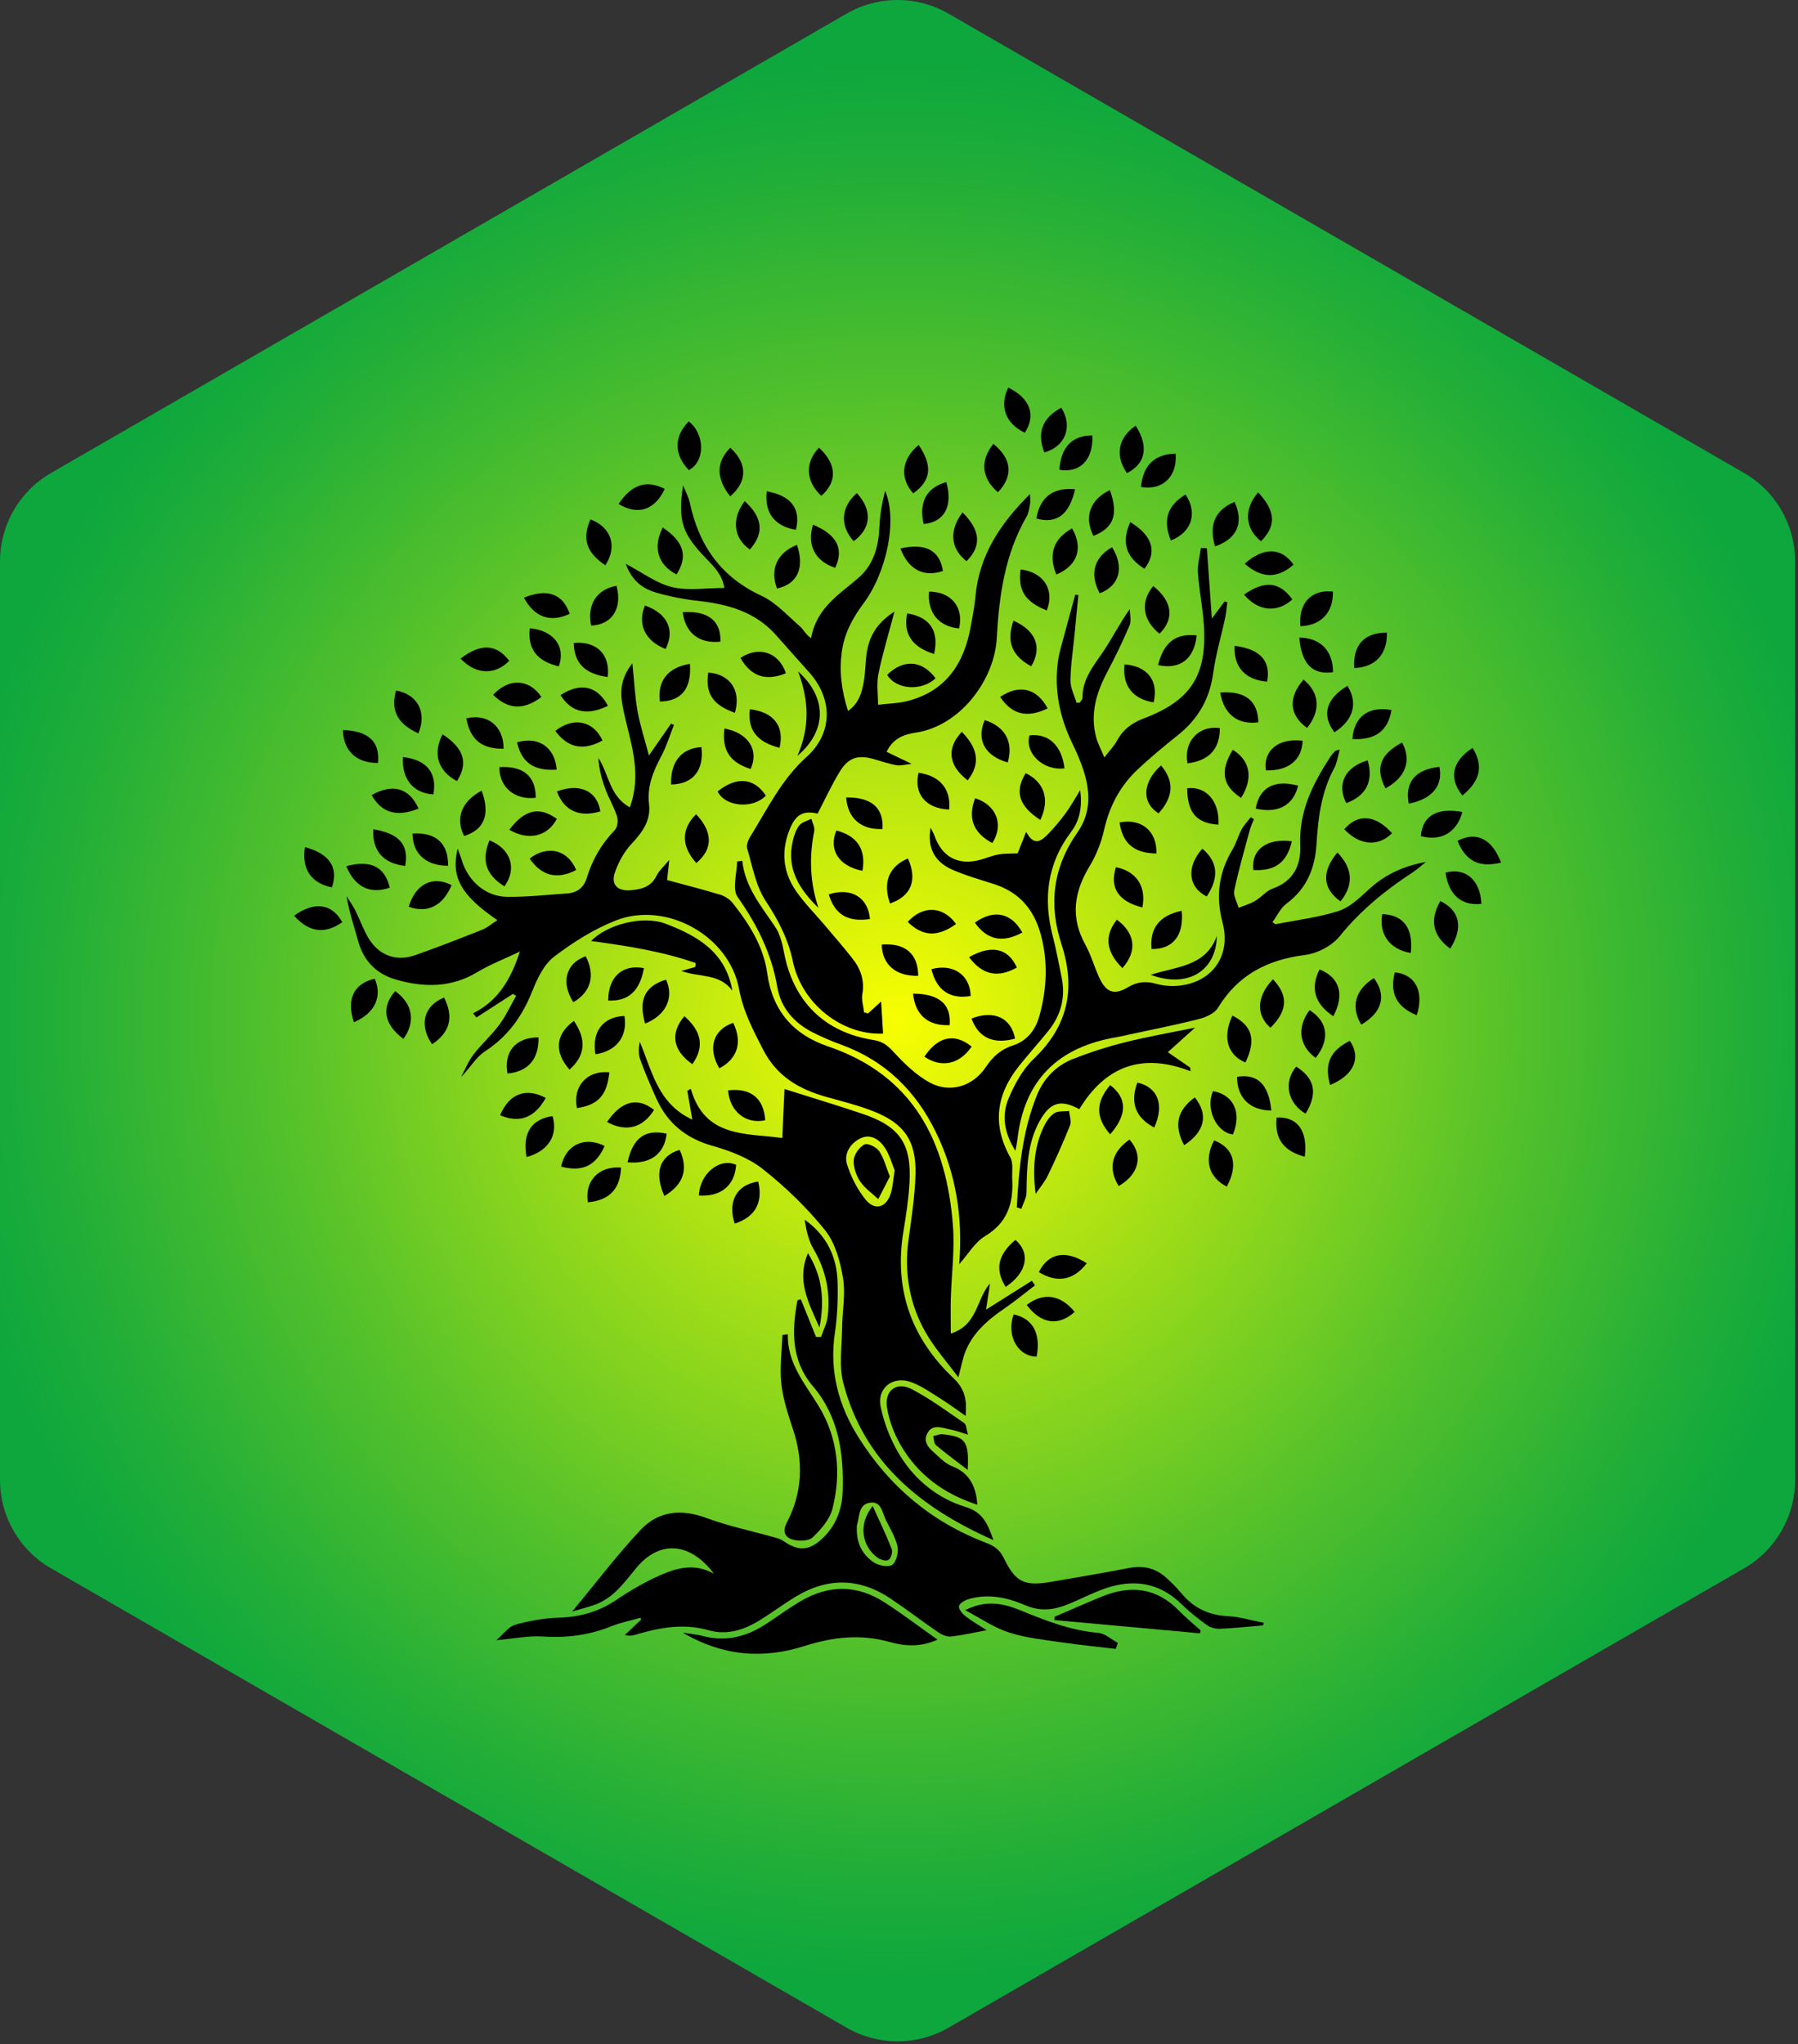 <?xml version="1.0" encoding="UTF-8"?> <svg xmlns="http://www.w3.org/2000/svg" width="409" height="465" viewBox="0 0 409 465" fill="none"><rect x="0" y="0" width="409" height="465" fill="#333333" stroke="none"/><path d="M192.57 3.112L11.61 107.592C4.43 111.743 0 119.403 0 127.693V336.652C0 344.943 4.42 352.612 11.61 356.753L192.57 461.233C199.75 465.383 208.6 465.383 215.78 461.233L396.74 356.753C403.92 352.603 408.35 344.943 408.35 336.652V127.693C408.35 119.403 403.93 111.732 396.74 107.592L215.78 3.112C208.6 -1.038 199.75 -1.038 192.57 3.112Z" fill="url(#paint0_radial_1011_231)"></path><path d="M268.488 362.175C267.528 360.975 266.398 359.895 265.248 358.855C262.858 356.695 260.068 356.055 256.888 356.665C250.918 357.795 244.928 358.845 238.938 359.855C232.988 360.865 230.988 359.875 228.328 354.405C227.458 352.615 226.258 351.685 224.398 350.975C212.018 346.305 202.378 338.205 195.348 327.055C190.768 319.795 188.628 311.945 189.908 303.245C190.468 299.435 190.638 295.525 190.528 291.665C190.368 285.845 188.008 280.955 183.038 277.445C183.398 279.815 183.908 282.175 185.068 284.145C187.888 288.945 188.928 294.045 188.278 299.475C188.088 301.055 187.288 302.565 186.768 304.115C186.388 304.115 186.008 304.115 185.628 304.105C184.478 301.255 183.318 298.405 182.168 295.555C181.908 295.625 181.658 295.695 181.398 295.775C180.118 302.655 179.928 309.455 184.878 315.275C190.828 322.275 191.948 330.575 191.688 339.245C191.568 343.415 190.078 347.215 186.898 350.125C183.998 352.775 181.528 352.845 178.328 350.605C177.728 350.185 176.988 349.935 176.268 349.735C171.078 348.265 165.748 347.175 160.708 345.305C154.978 343.165 149.778 343.685 145.718 348.015C140.378 353.705 135.648 359.965 130.158 366.575C132.338 365.925 133.828 365.565 135.268 365.045C139.508 363.535 141.968 360.035 144.688 356.725C149.948 350.315 156.908 350.695 162.418 357.985C157.978 355.515 154.008 356.655 150.308 358.265C146.788 359.795 143.408 361.775 140.218 363.925C136.208 366.625 131.948 367.835 127.138 367.975C123.798 368.075 120.408 368.675 117.198 369.585C115.688 370.015 114.548 371.695 112.898 373.095C116.958 372.735 120.218 372.045 123.408 372.255C128.848 372.625 133.988 371.965 139.038 369.935C141.178 369.075 143.478 368.635 145.708 367.995C145.748 368.145 145.788 368.295 145.818 368.445C144.598 369.595 143.378 370.745 142.158 371.895C143.188 372.195 143.908 372.045 144.608 371.835C150.048 370.225 155.488 369.205 161.148 370.825C165.468 372.055 169.378 370.715 173.028 368.435C175.738 366.745 178.298 364.825 181.028 363.175C188.288 358.795 195.538 358.905 202.588 363.635C206.278 366.115 209.818 368.835 213.488 371.345C214.288 371.885 215.408 372.355 216.318 372.255C218.948 371.965 221.548 371.365 224.448 370.825C222.678 369.675 221.018 368.735 219.538 367.575C218.858 367.045 218.008 365.965 218.158 365.335C218.308 364.675 219.468 364.015 220.308 363.765C224.818 362.405 229.208 363.415 233.318 365.175C236.658 366.605 239.708 366.225 242.828 364.975C245.698 363.825 248.448 362.345 251.368 361.335C257.818 359.115 263.718 359.935 268.788 364.915C270.568 366.665 272.558 368.235 274.588 369.695C275.368 370.255 276.548 370.535 277.518 370.495C280.778 370.355 284.028 370.005 287.278 369.735C287.358 369.535 287.428 369.345 287.508 369.145C284.748 368.615 281.998 367.765 279.208 367.625C274.708 367.395 271.248 365.595 268.488 362.125V362.175ZM202.928 355.965C202.028 356.575 199.778 356.115 198.668 355.335C196.228 353.635 194.768 351.115 194.908 347.425C194.898 347.575 194.868 347.175 194.978 346.805C195.528 344.845 195.308 342.135 197.998 341.805C200.518 341.505 200.698 344.095 201.498 345.735C202.468 347.715 203.698 349.665 204.148 351.765C204.428 353.095 203.898 355.305 202.938 355.965H202.928Z" fill="black"></path><path d="M121.19 225.205C122.28 222.395 123.84 219.275 126.13 217.545C130.4 214.305 135.11 211.345 140.07 209.385C151.54 204.875 165.87 212.845 168.11 224.945C169.05 230.065 171.31 234.315 173.6 238.785C176.72 244.855 181.78 247.785 187.97 249.515C191.51 250.505 195.09 251.405 198.51 252.725C205.65 255.485 208.46 259.475 208.25 267.135C208.12 272.145 207.32 277.145 206.65 282.125C205.67 289.475 206.86 296.485 210.44 302.885C212.49 306.555 215.38 309.765 218 313.315C218.66 310.855 218.96 309.055 219.62 307.405C221.39 302.995 224.88 300.105 228.69 297.495C231.01 295.905 233.19 294.085 235.43 292.375C235.19 292.025 234.96 291.685 234.72 291.335C231.37 293.445 228.02 295.555 224.3 297.905C224.64 295.665 224.92 293.815 225.2 291.965C222.04 295.525 222.46 301.405 216.28 303.345C216.28 300.465 216.22 297.885 216.29 295.305C216.45 289.795 217.2 284.245 216.77 278.785C215.29 259.735 207.82 244.635 188.36 238.025C180.36 235.305 175.7 229.835 174.53 221.405C173.67 215.245 170.43 210.195 166.7 205.445C166.03 204.595 164.94 203.865 163.9 203.545C159.98 202.345 156 201.345 151.75 200.185C151.86 199.195 152.01 197.745 152.24 195.595C150.97 197.145 149.9 198.055 149.34 199.215C148.08 201.795 145.83 202.325 143.36 202.505C140.46 202.725 138.93 201.235 139.87 198.475C140.67 196.105 142 193.715 143.7 191.905C146.15 189.295 148.08 186.595 147.64 182.955C147.15 178.845 148.61 175.415 150.45 171.945C151.63 169.725 152.37 167.265 153.3 164.905C153.08 164.805 152.86 164.715 152.64 164.615C151.03 166.935 149.42 169.255 147.62 171.845C146.68 168.295 145.63 165.095 145.03 161.805C144.42 158.435 144.27 154.975 143.85 150.895C141.22 154.185 141.04 157.245 141.59 160.335C142.2 163.755 143.23 167.105 143.89 170.515C144.74 174.885 144.88 179.255 143.28 183.645C138.62 181.115 138.54 176.105 136.12 172.425C136.26 174.985 136.9 177.335 137.75 179.605C138.53 181.675 139.7 183.615 140.36 185.715C140.65 186.635 140.47 188.185 139.85 188.825C136.81 191.965 134.73 195.575 133.47 199.725C132.81 201.895 131.27 203.095 128.99 203.235C124.46 203.535 119.92 204.055 115.39 204.005C110.5 203.955 106.51 200.485 105.05 195.695C104.82 194.935 104.52 194.205 104.1 193.035C102.55 199.565 104.86 203.645 113.13 209.305C111.89 210.105 110.88 211.015 109.69 211.485C104.68 213.485 99.64 215.425 94.56 217.235C90.18 218.805 86.21 217.385 83.8 213.375C82.62 211.395 81.86 209.175 80.82 207.105C80.25 205.975 79.49 204.925 78.82 203.845C79.45 207.525 80.57 210.815 81.5 214.165C82.77 218.675 85.69 221.555 90.07 222.825C96.41 224.655 102.6 224.715 108.55 221.145C111.62 219.305 115.01 218.005 118.26 216.455C116.28 222.585 113.39 227.655 107.6 230.505L108.37 231.445C111.15 229.655 113.92 227.865 116.7 226.075C116.93 226.235 117.16 226.395 117.39 226.545C116.14 228.745 115.08 231.085 113.58 233.105C111.8 235.505 109.51 237.525 107.69 239.895C106.52 241.425 105.8 243.285 104.87 245.005C106.85 243.015 108.23 240.515 110.34 239.135C115.63 235.685 118.92 231.005 121.17 225.205H121.19Z" fill="black"></path><path d="M304.479 207.235C299.849 208.705 294.939 209.285 290.139 210.235C289.909 210.075 289.679 209.915 289.449 209.765C290.499 208.345 291.279 206.565 292.639 205.555C297.309 202.085 299.149 197.475 299.489 191.805C299.839 185.925 300.609 180.055 303.509 174.705C304.139 173.535 304.299 172.105 304.759 170.505C304.049 170.735 303.819 170.735 303.709 170.855C303.309 171.275 302.909 171.705 302.599 172.185C298.649 178.265 295.459 184.555 295.779 192.145C295.979 196.765 294.309 200.415 289.489 202.135C288.009 202.665 286.899 204.125 285.489 204.945C284.329 205.625 282.989 205.995 281.739 206.505C281.389 205.175 280.519 203.735 280.769 202.525C281.739 197.925 283.059 193.395 284.279 188.855C284.509 187.995 284.909 187.175 285.239 186.335C284.989 186.185 284.749 186.045 284.499 185.895C283.799 186.825 282.969 187.675 282.429 188.685C281.649 190.125 281.239 191.775 280.399 193.175C277.259 198.425 276.489 203.785 278.099 209.845C280.189 217.705 275.379 223.875 267.399 224.275C265.879 224.355 264.279 224.165 262.809 223.745C260.519 223.105 258.589 223.365 256.499 224.615C253.419 226.455 251.589 225.725 250.049 222.385C248.919 219.925 248.199 217.265 246.899 214.905C243.469 208.705 244.279 202.945 247.829 197.075C249.349 194.565 250.499 191.685 251.139 188.825C252.349 183.435 254.769 178.815 258.739 175.075C261.689 172.295 264.839 169.705 268.009 167.165C272.539 163.535 275.159 158.995 275.959 153.185C276.549 148.895 277.799 144.705 278.709 140.455C278.949 139.315 279.029 138.145 279.179 136.985C278.969 136.935 278.769 136.875 278.559 136.825C277.789 137.865 277.009 138.905 275.669 140.705C275.249 134.855 274.889 129.785 274.529 124.715C274.079 124.695 273.629 124.665 273.179 124.645C272.929 126.525 272.369 128.435 272.499 130.295C272.769 134.245 273.589 138.155 273.849 142.115C274.609 153.635 270.899 159.375 260.139 163.435C257.469 164.445 255.439 165.965 254.079 168.505C253.479 169.645 252.519 170.595 251.209 172.295C250.389 170.315 249.709 169.075 249.359 167.765C247.939 162.485 249.339 157.665 251.819 152.975C253.669 149.475 255.399 145.915 256.939 142.275C257.389 141.205 257.009 139.785 257.009 138.525C254.619 141.925 252.949 145.275 250.869 148.345C248.689 151.565 246.179 154.535 246.249 158.725C246.249 159.085 245.849 159.445 245.639 159.805L244.869 159.855C244.389 158.165 243.479 156.465 243.499 154.775C243.539 151.315 244.089 147.865 244.419 144.415C244.709 141.405 245.009 138.395 245.299 135.375C245.069 135.345 244.829 135.305 244.599 135.275C243.789 138.245 242.949 141.215 242.169 144.195C241.609 146.345 240.899 148.475 240.629 150.665C239.829 157.065 241.029 163.065 243.859 168.945C246.999 175.485 249.739 182.705 245.079 189.375C239.439 197.455 238.539 205.825 241.449 214.745C244.769 224.915 242.959 233.425 235.099 240.905C232.609 243.285 230.789 246.635 229.429 249.865C227.809 253.695 228.399 257.675 230.979 261.785C231.199 260.555 231.349 259.925 231.429 259.275C232.929 245.635 240.749 238.135 254.049 235.925C254.999 235.765 255.939 235.525 256.889 235.315C262.179 234.165 267.509 233.135 272.749 231.795C274.329 231.395 276.299 230.505 277.069 229.225C281.639 221.715 288.339 218.305 296.889 217.225C299.689 216.875 302.999 215.125 304.759 212.945C309.539 207.035 315.239 202.415 321.519 198.325C322.299 197.815 322.989 197.155 324.359 196.065C318.819 197.095 314.769 199.155 311.209 202.465C309.199 204.335 306.969 206.435 304.459 207.225L304.479 207.235Z" fill="black"></path><path d="M156.898 114.325C156.608 112.965 155.898 111.705 155.388 110.395C154.148 118.525 155.198 121.435 160.678 127.095C162.458 128.935 164.318 130.755 164.758 133.745C160.568 133.745 156.548 134.425 152.898 133.555C149.348 132.705 146.178 130.265 142.348 128.265C143.708 132.065 146.168 133.895 149.178 134.775C152.318 135.685 155.578 136.335 158.828 136.685C165.658 137.435 171.938 139.205 176.658 144.615C179.138 147.455 181.688 150.235 184.178 153.065C189.488 159.095 189.438 166.825 183.468 172.185C177.758 177.315 174.568 184.025 170.658 190.325C170.178 191.095 169.738 192.265 169.968 193.035C171.178 197.065 171.918 201.485 174.148 204.895C177.018 209.265 179.278 213.545 180.368 218.725C182.408 228.405 191.628 235.525 200.878 235.115C200.738 232.795 200.598 230.475 200.428 227.825C199.228 228.915 198.338 229.725 197.448 230.525C197.148 230.445 196.858 230.365 196.558 230.275C196.408 228.895 195.928 227.455 196.158 226.145C196.708 223.015 195.768 220.385 193.908 218.025C191.878 215.445 189.728 212.975 187.608 210.465C185.368 207.805 182.858 205.335 180.928 202.465C177.978 198.075 177.678 193.225 179.768 188.335C181.118 185.165 182.828 184.355 185.988 185.065C187.648 181.875 189.138 178.615 190.988 175.575C193.008 172.265 195.188 171.625 198.888 172.705C200.558 173.195 202.218 173.765 203.918 174.065C204.868 174.235 205.898 173.905 207.368 173.755C205.038 172.635 203.378 171.825 201.678 171.015C203.128 167.945 205.678 167.045 208.238 166.665C218.438 165.165 226.238 154.655 226.748 145.105C227.268 135.435 228.598 126.065 233.518 117.515C233.988 116.705 234.118 115.675 234.288 114.735C234.408 114.085 234.308 113.385 234.308 112.375C227.508 119.125 222.688 126.395 221.878 135.815C221.688 138.025 221.228 140.215 220.838 142.405C219.348 150.885 215.218 157.205 206.428 159.465C204.268 160.015 201.968 160.045 199.738 160.315C199.738 157.965 199.368 155.545 199.818 153.285C200.728 148.775 202.088 144.355 203.468 139.125C199.488 141.655 197.708 144.735 197.148 148.595C196.838 150.695 196.868 152.855 196.508 154.945C196.078 157.455 195.438 159.935 192.908 161.725C191.418 157.125 190.888 152.765 191.488 148.285C192.038 144.145 193.908 140.625 196.398 137.295C201.768 130.105 204.168 118.185 201.338 111.635C200.668 114.285 200.178 116.975 200.058 119.685C199.868 124.205 198.828 128.345 195.298 131.425C190.968 135.215 185.718 138.225 184.508 145.165C183.248 144.335 182.768 143.175 181.928 142.445C179.108 140.005 176.478 137.035 173.198 135.515C163.928 131.225 158.958 124.005 156.908 114.325H156.898Z" fill="black"></path><path d="M191.85 314.663C196.52 332.403 209.14 342.863 225.97 350.333C224.61 346.413 223.46 343.953 219.62 342.783C213.39 340.883 208.25 336.763 204.8 331.213C202.71 327.843 201.14 323.923 200.34 320.053C199.42 315.623 203.23 312.813 207.46 314.463C209.86 315.403 212.02 316.953 214.23 318.333C216 319.443 217.68 320.703 219.66 322.083C219.96 318.533 219.55 316.013 216.91 313.513C207.34 304.473 203.32 293.333 205.5 280.143C206.1 276.523 206.66 272.873 206.88 269.203C207.42 260.193 204.71 256.223 196.17 253.353C190.34 251.393 184.46 249.623 178.45 247.723C178.3 251.073 178.13 254.783 177.95 258.853C169.57 257.743 160.31 258.813 157.14 247.673C156.87 247.823 156.61 247.973 156.34 248.123C156.7 250.153 157.05 252.183 157.49 254.683C149.59 251.053 148.33 243.593 145.53 236.973C145.28 238.353 145.18 239.763 145.62 240.973C146.7 243.973 147.97 246.903 149.27 249.813C151.79 255.463 155.99 258.923 162.06 260.643C166.07 261.783 170.29 263.373 173.5 265.913C178.68 270.013 183.56 274.703 187.69 279.853C190.01 282.743 191.14 286.963 191.77 290.753C192.38 294.393 191.59 298.253 191.56 302.023C191.52 306.253 190.81 310.703 191.85 314.673V314.663ZM195.81 258.913C198.04 257.843 200.08 259.233 201.28 261.073C202.4 262.783 202.95 264.873 203.51 266.213C203.17 268.423 203.08 269.893 202.69 271.273C201.75 274.623 199.09 275.543 196.94 272.923C195.04 270.603 193.58 267.733 192.68 264.863C191.89 262.353 193.51 260.003 195.8 258.903L195.81 258.913Z" fill="black"></path><path d="M245.708 179.754C244.478 181.734 243.548 183.434 242.418 184.974C241.218 186.604 239.908 188.174 238.498 189.634C236.978 191.204 235.298 192.714 233.418 189.214C232.618 191.254 232.038 192.734 231.488 194.124C229.968 194.194 228.498 194.124 227.098 194.374C225.678 194.624 224.328 195.214 222.928 195.594C218.018 196.914 214.318 194.974 212.618 190.234C212.408 189.654 212.088 189.114 211.688 188.274C210.898 192.744 212.508 196.024 216.638 197.834C219.718 199.184 223.008 200.104 226.218 201.144C231.758 202.934 235.108 206.774 236.668 212.274C238.458 218.594 238.158 224.934 236.408 231.194C235.528 234.324 233.598 236.784 230.408 237.814C227.658 238.694 225.818 240.374 224.238 242.744C221.308 247.124 216.088 248.754 211.488 246.244C208.448 244.584 205.778 242.014 203.398 239.424C202.018 237.914 200.858 236.914 198.758 236.584C187.508 234.854 180.418 227.754 178.328 216.574C177.958 214.614 177.438 212.494 176.358 210.874C173.218 206.174 169.478 201.824 168.848 195.804C168.458 195.854 168.058 195.914 167.668 195.964C167.638 198.704 166.518 202.214 167.788 204.034C172.208 210.344 175.518 216.884 176.818 224.534C177.628 229.294 180.648 232.714 184.958 234.884C187.028 235.924 189.168 236.844 191.348 237.634C201.348 241.264 208.318 248.134 212.918 257.594C217.518 267.054 219.058 277.044 218.188 287.584C220.208 285.314 221.748 282.584 224.088 281.174C229.178 278.104 230.548 273.694 230.258 268.274C230.168 266.594 230.568 264.614 229.818 263.284C225.658 255.824 226.618 248.994 231.778 242.514C233.948 239.794 236.288 237.204 238.478 234.494C241.368 230.894 242.448 226.814 241.478 222.244C240.838 219.214 240.308 216.154 239.528 213.164C237.248 204.524 238.158 196.514 243.668 189.204C245.668 186.544 246.208 183.394 245.718 179.764L245.708 179.754Z" fill="black"></path><path d="M182.217 364.166C179.547 365.726 177.047 367.566 174.467 369.276C169.987 372.246 165.207 373.556 159.857 372.136C158.607 371.806 157.297 371.696 155.297 371.376C164.587 376.816 173.707 377.386 183.047 374.406C189.487 372.356 195.797 371.646 202.417 373.516C205.817 374.476 209.417 374.716 213.267 372.976C209.037 369.986 205.197 367.066 201.147 364.456C194.967 360.476 188.557 360.466 182.227 364.166H182.217Z" fill="black"></path><path d="M180.369 350.226C181.769 350.616 183.989 350.556 184.879 349.696C186.749 347.896 188.749 345.626 189.359 343.206C191.439 335.046 190.569 326.896 186.149 319.716C183.009 314.616 179.069 310.056 179.209 303.516C178.799 303.566 178.389 303.606 177.979 303.656C177.859 307.336 177.339 311.066 177.729 314.696C178.109 318.206 179.239 321.686 180.369 325.066C182.829 332.416 182.549 339.556 178.949 346.426C177.839 348.546 178.779 349.786 180.369 350.236V350.226Z" fill="black"></path><path d="M244.227 240.814C240.317 242.354 237.437 245.214 235.847 249.194C232.557 257.374 231.757 265.974 231.297 274.644C231.637 274.754 231.987 274.864 232.327 274.974C232.737 273.734 233.497 272.504 233.507 271.264C233.587 265.624 233.677 260.014 236.537 254.924C238.907 250.704 241.307 250.024 245.517 252.304C251.407 242.584 259.727 239.354 270.807 243.674C270.787 243.404 270.767 243.134 270.747 242.854C269.127 241.744 267.517 240.624 265.647 239.344C267.757 237.454 269.627 235.764 271.857 233.754C266.237 234.904 261.097 235.794 256.057 237.054C252.047 238.054 248.067 239.314 244.227 240.834V240.814Z" fill="black"></path><path d="M207.457 316.023C203.927 314.163 201.117 316.303 201.787 320.273C202.267 323.153 203.357 326.073 204.817 328.613C208.747 335.453 214.727 339.823 222.317 342.283C222.027 337.983 220.447 335.023 216.567 333.513C215.347 333.043 214.267 332.083 213.287 331.163C211.847 329.813 209.767 328.393 210.907 326.113C212.097 323.733 214.427 324.843 216.357 325.213C217.457 325.423 218.527 325.843 220.197 326.343C219.827 325.123 219.827 324.053 219.337 323.713C215.447 321.043 211.617 318.213 207.457 316.023Z" fill="black"></path><path d="M250.67 363.163C247.07 364.633 243.5 366.213 239.92 367.753C239.89 368.013 239.87 368.273 239.84 368.523C250.88 369.523 261.93 370.533 272.97 371.533C273.02 371.313 273.06 371.083 273.11 370.863C271.47 369.383 269.74 367.993 268.21 366.413C263.11 361.143 257.19 360.493 250.67 363.163Z" fill="black"></path><path d="M151.417 210.123C146.157 208.123 137.927 210.373 134.477 214.053C142.507 215.143 150.547 216.383 158.257 219.063C158.217 219.363 158.187 219.663 158.147 219.963C157.097 220.263 156.037 220.553 154.987 220.853C159.007 222.383 163.657 221.323 166.587 225.363C165.107 216.563 158.597 212.853 151.407 210.123H151.417Z" fill="black"></path><path d="M231.829 366.195C228.049 364.645 224.049 363.955 219.559 366.265C222.839 367.995 225.969 370.175 229.439 371.315C233.259 372.575 237.369 372.975 241.389 373.575C245.509 374.185 249.669 374.585 253.809 375.075C253.969 374.615 254.119 374.165 254.279 373.705C252.799 372.915 251.359 371.555 249.819 371.425C243.439 370.885 237.659 368.575 231.829 366.185V366.195Z" fill="black"></path><path d="M243.398 255.995C243.768 255.075 243.288 253.815 243.198 252.715C242.038 252.865 240.648 252.665 239.788 253.245C238.738 253.955 237.928 255.225 237.368 256.415C235.158 261.155 234.888 266.205 235.578 271.575C236.518 270.185 237.638 268.885 238.358 267.385C240.158 263.645 241.868 259.845 243.408 255.985L243.398 255.995Z" fill="black"></path><path d="M184.567 186.242C183.617 186.732 182.377 187.012 181.797 187.782C181.017 188.812 180.577 190.192 180.297 191.482C178.897 197.782 181.947 202.412 186.177 206.522C184.227 200.722 184.037 194.942 185.217 189.042C185.387 188.192 184.807 187.182 184.567 186.252V186.242Z" fill="black"></path><path d="M98.287 237.544C102.377 234.824 103.267 231.334 101.007 226.914C96.387 228.784 95.257 233.174 98.287 237.544Z" fill="black"></path><path d="M89.898 225.453C86.659 229.153 87.319 232.993 91.758 236.323C94.599 232.423 93.888 228.303 89.898 225.453Z" fill="black"></path><path d="M124.15 249.753C119.63 247.303 115.77 248.813 113.77 253.693C118.2 255.543 121.58 254.303 124.15 249.753Z" fill="black"></path><path d="M227.008 111.975C230.548 108.235 230.188 104.415 225.968 100.965C222.888 104.755 223.278 108.825 227.008 111.975Z" fill="black"></path><path d="M270.117 173.645C275.067 173.015 277.487 170.375 277.487 165.615C272.617 164.975 269.217 168.685 270.117 173.645Z" fill="black"></path><path d="M125.69 253.875C120.86 254.595 118.81 257.725 119.77 263.195C124.75 261.855 126.99 258.225 125.69 253.875Z" fill="black"></path><path d="M332.657 184.705C326.817 183.645 323.587 185.575 323.207 190.195C327.787 191.425 331.367 189.405 332.657 184.705Z" fill="black"></path><path d="M334.979 170.125C330.369 173.065 329.469 177.035 332.659 180.945C336.779 177.595 337.469 174.175 334.979 170.125Z" fill="black"></path><path d="M282.318 181.493C285.148 177.033 284.388 172.973 280.418 170.562C277.498 175.363 278.038 178.723 282.318 181.493Z" fill="black"></path><path d="M151.497 222.836C146.697 224.316 145.187 227.406 146.747 232.836C151.527 230.946 153.407 226.866 151.497 222.836Z" fill="black"></path><path d="M174.208 180.975C171.548 176.915 167.498 176.565 163.238 180.035C165.058 183.655 171.418 183.995 174.208 180.975Z" fill="black"></path><path d="M285.648 183.934C290.698 185.104 294.208 183.204 295.288 178.724C289.928 177.244 286.448 179.124 285.648 183.934Z" fill="black"></path><path d="M105.578 190.163C110.178 188.733 111.558 185.273 109.568 179.863C104.978 182.243 103.518 186.213 105.578 190.163Z" fill="black"></path><path d="M238.098 138.865C240.008 134.175 237.368 130.135 232.168 129.535C231.548 134.305 233.108 136.825 238.098 138.865Z" fill="black"></path><path d="M286.838 123.124C290.358 119.574 290.198 116.284 286.188 112.004C282.878 115.894 283.178 120.134 286.838 123.124Z" fill="black"></path><path d="M131.239 252.065C136.089 251.315 138.049 249.195 138.619 243.915C133.499 243.425 130.239 247.125 131.239 252.065Z" fill="black"></path><path d="M315.159 179.322C319.759 176.872 321.139 172.992 318.939 168.902C313.969 171.562 312.769 174.712 315.159 179.322Z" fill="black"></path><path d="M194.918 112.164C191.278 115.334 190.998 119.524 194.178 123.104C198.198 120.214 198.478 116.064 194.918 112.164Z" fill="black"></path><path d="M192.477 181.393C192.817 186.183 195.937 188.823 200.747 188.573C201.037 183.783 198.267 181.313 192.477 181.393Z" fill="black"></path><path d="M316.659 189.524C312.869 185.324 308.899 185.004 305.789 188.634C309.309 192.334 313.489 192.684 316.659 189.524Z" fill="black"></path><path d="M280.83 114.152C276.42 116.032 274.93 119.332 276.39 124.282C281.43 122.582 282.99 118.902 280.83 114.152Z" fill="black"></path><path d="M146.479 220.225C141.569 219.275 138.339 222.265 138.359 227.595C142.909 227.795 145.529 225.485 146.479 220.225Z" fill="black"></path><path d="M154.607 261.555C150.057 262.935 148.757 266.685 151.127 272.055C155.527 269.405 156.607 265.975 154.607 261.555Z" fill="black"></path><path d="M231.307 220.084C229.347 215.684 225.528 214.814 220.438 217.734C223.487 221.794 227.007 222.514 231.307 220.084Z" fill="black"></path><path d="M327.637 204.965C325.177 209.275 325.867 212.825 329.887 215.795C332.917 211.005 332.067 207.105 327.637 204.965Z" fill="black"></path><path d="M183.79 285.062C181.16 291.262 183.87 296.243 186.41 301.953C187.64 295.593 187.01 290.242 183.79 285.062Z" fill="black"></path><path d="M317.287 221.184C316.077 225.864 317.647 229.064 322.277 230.934C323.997 225.514 321.967 221.624 317.287 221.184Z" fill="black"></path><path d="M303.229 152.905C303.229 148.065 300.409 145.085 295.559 145.035C296.079 151.075 298.569 153.565 303.229 152.905Z" fill="black"></path><path d="M168.438 149.665C170.838 153.885 174.217 155.015 178.777 153.145C177.167 148.375 172.628 146.845 168.438 149.665Z" fill="black"></path><path d="M181.557 152.742C184.077 159.512 184.197 165.512 181.387 171.942C188.097 166.242 188.217 158.762 181.557 152.742Z" fill="black"></path><path d="M258.339 96.844C254.339 99.544 253.589 103.604 256.339 107.624C260.629 105.474 261.359 101.564 258.339 96.844Z" fill="black"></path><path d="M303.548 166.574C307.878 163.814 308.968 159.924 306.508 156.004C301.618 158.974 300.588 162.674 303.548 166.574Z" fill="black"></path><path d="M208.969 101.215C205.049 104.465 204.629 108.735 207.729 112.225C211.789 109.345 212.209 105.995 208.969 101.215Z" fill="black"></path><path d="M95.159 166.824C97.189 162.044 94.999 157.954 90.079 157.074C88.859 161.644 90.369 164.604 95.159 166.824Z" fill="black"></path><path d="M286.239 164.315C286.129 159.405 283.289 157.125 277.559 157.515C278.419 162.525 281.539 164.905 286.239 164.315Z" fill="black"></path><path d="M267.429 103.184C262.639 103.304 260.049 105.794 259.539 110.764C264.439 111.664 267.859 108.384 267.429 103.184Z" fill="black"></path><path d="M177.327 170.104C178.507 165.144 175.947 161.934 170.577 161.344C170.027 165.994 172.127 168.784 177.327 170.104Z" fill="black"></path><path d="M220.117 177.513C222.987 173.863 222.607 170.363 218.787 166.473C215.237 170.243 215.757 174.143 220.117 177.513Z" fill="black"></path><path d="M98.587 180.703C99.477 175.833 97.067 172.803 91.657 172.203C91.347 177.233 94.047 180.453 98.587 180.703Z" fill="black"></path><path d="M248.727 121.894C253.327 120.094 254.477 117.024 252.467 111.484C247.927 113.634 246.567 117.624 248.727 121.894Z" fill="black"></path><path d="M121.867 181.464C121.887 176.574 119.037 174.164 113.607 174.504C113.527 179.034 117.117 182.064 121.867 181.464Z" fill="black"></path><path d="M236.649 186.515C238.869 181.875 237.559 177.915 233.309 175.875C230.759 180.065 231.739 183.345 236.649 186.515Z" fill="black"></path><path d="M234.198 167.274C233.008 171.224 237.248 175.394 242.138 174.774C241.538 169.564 238.528 166.784 234.198 167.274Z" fill="black"></path><path d="M196.187 198.084C197.047 193.264 195.037 190.154 190.257 188.914C188.427 193.334 190.817 197.044 196.187 198.084Z" fill="black"></path><path d="M101.93 196.935C101.98 191.785 99.14 189.285 93.84 189.605C93.84 194.135 96.88 196.955 101.93 196.935Z" fill="black"></path><path d="M257.107 118.766C255.037 123.356 256.117 126.766 260.337 129.376C263.277 125.546 262.197 121.856 257.107 118.766Z" fill="black"></path><path d="M153.897 130.664C156.527 126.534 155.597 123.234 150.757 120.004C148.437 124.534 149.657 128.504 153.897 130.664Z" fill="black"></path><path d="M253.847 197.266C252.367 201.906 254.367 205.056 259.857 206.416C260.817 201.636 258.477 198.166 253.847 197.266Z" fill="black"></path><path d="M66.898 208.292C70.318 212.112 73.878 212.552 77.858 209.772C75.538 205.542 71.548 204.952 66.898 208.292Z" fill="black"></path><path d="M261.949 215.874C266.789 215.984 269.369 212.784 268.799 207.184C263.729 208.244 261.509 211.144 261.949 215.874Z" fill="black"></path><path d="M250.147 134.953C254.667 133.283 255.817 129.043 252.967 124.473C248.837 126.813 247.827 130.583 250.147 134.953Z" fill="black"></path><path d="M208.87 221.965C208.83 216.905 205.88 214.455 200.57 214.855C200.67 219.405 203.74 222.105 208.87 221.965Z" fill="black"></path><path d="M135.449 239.814C140.239 239.124 142.819 235.714 142.049 231.094C137.129 231.304 134.569 234.684 135.449 239.814Z" fill="black"></path><path d="M263.748 144.165C267.208 140.735 266.698 136.825 262.338 133.305C259.358 136.885 259.898 141.055 263.748 144.165Z" fill="black"></path><path d="M283.31 241.683C285.76 236.523 284.91 233.343 280.34 231.023C278.03 235.933 279.21 240.003 283.31 241.683Z" fill="black"></path><path d="M221.027 238.072C217.167 234.932 213.347 235.742 210.277 240.362C214.147 243.002 218.227 242.132 221.027 238.072Z" fill="black"></path><path d="M262.558 256.484C264.928 251.274 263.378 247.304 258.718 246.254C257.038 250.814 258.258 254.194 262.558 256.484Z" fill="black"></path><path d="M129.587 139.625C128.037 135.085 124.508 133.785 119.188 135.955C121.578 140.455 125.237 141.685 129.587 139.625Z" fill="black"></path><path d="M174.057 254.825C173.777 249.835 170.757 247.405 165.617 248.025C165.987 252.825 169.657 255.785 174.057 254.825Z" fill="black"></path><path d="M228.768 292.735C233.578 289.525 234.498 285.125 230.998 282.035C226.988 285.345 226.268 288.775 228.768 292.735Z" fill="black"></path><path d="M247.209 287.363C242.399 284.233 238.489 285.013 236.309 289.363C240.459 291.913 244.179 291.273 247.209 287.363Z" fill="black"></path><path d="M234.577 151.564C237.107 147.294 235.697 143.484 230.547 141.184C228.867 145.934 230.167 149.174 234.577 151.564Z" fill="black"></path><path d="M157.489 242.075C160.229 238.205 159.699 234.705 155.689 231.145C152.359 235.065 153.039 238.955 157.489 242.075Z" fill="black"></path><path d="M272.21 144.533C267.5 144.003 264.72 146.083 263.43 151.293C268.46 152.393 271.68 149.843 272.21 144.533Z" fill="black"></path><path d="M244.538 111.295C239.528 110.805 236.538 113.125 235.758 117.955C240.318 119.255 243.288 117.065 244.538 111.295Z" fill="black"></path><path d="M84.907 188.633C84.657 193.563 87.198 196.413 92.168 196.973C93.058 192.193 90.858 189.603 84.907 188.633Z" fill="black"></path><path d="M314.438 207.926C313.628 212.506 316.068 215.936 320.908 216.786C321.538 211.136 319.278 208.126 314.438 207.926Z" fill="black"></path><path d="M248.488 99.064C243.958 98.984 241.278 101.764 240.988 106.854C245.718 107.654 248.708 104.554 248.488 99.064Z" fill="black"></path><path d="M166.119 101.844C162.899 105.064 162.859 108.824 166.109 112.904C170.079 109.504 170.019 105.384 166.119 101.844Z" fill="black"></path><path d="M129.548 243.313C133.128 240.123 133.478 236.533 130.548 232.223C126.338 235.263 126.028 239.333 129.548 243.313Z" fill="black"></path><path d="M170.75 174.925C172.7 170.615 170.27 166.745 164.79 165.715C164.19 170.675 166.01 173.415 170.75 174.925Z" fill="black"></path><path d="M151.207 111.215C147.077 109.095 143.727 110.155 140.707 114.635C145.117 117.325 148.997 115.995 151.207 111.215Z" fill="black"></path><path d="M230.9 236.253C230.01 231.513 226.07 229.693 221 231.683C222.56 236.053 225.97 237.623 230.9 236.253Z" fill="black"></path><path d="M75.497 201.845C77.057 197.365 74.987 194.205 69.367 192.695C68.567 197.675 70.797 200.925 75.497 201.845Z" fill="black"></path><path d="M331.539 191.274C333.469 195.904 336.449 197.434 341.449 196.214C339.419 190.784 335.769 189.034 331.539 191.274Z" fill="black"></path><path d="M269.368 260.495C274.108 257.395 274.918 253.535 271.788 249.625C267.788 252.515 266.958 256.035 269.368 260.495Z" fill="black"></path><path d="M148.78 252.466C145 249.506 141.41 250.376 138.09 255.216C142.42 257.606 146.25 256.566 148.78 252.466Z" fill="black"></path><path d="M307.648 168.115C312.908 168.375 315.718 166.235 316.528 161.515C311.338 160.565 307.988 162.995 307.648 168.115Z" fill="black"></path><path d="M243.867 120.195C239.667 122.505 238.407 126.085 240.287 130.695C245.157 128.635 246.447 124.635 243.867 120.195Z" fill="black"></path><path d="M151.64 257.885C146.81 256.765 143.96 258.815 142.75 264.385C147.94 264.885 151.16 262.465 151.64 257.885Z" fill="black"></path><path d="M115.838 150.313C112.898 146.483 109.398 146.283 104.758 149.813C108.248 153.483 112.578 153.633 115.838 150.313Z" fill="black"></path><path d="M294.237 128.443C291.507 124.513 287.487 124.383 283.137 128.223C286.977 131.613 290.627 131.643 294.237 128.443Z" fill="black"></path><path d="M279.058 269.924C281.738 264.994 280.678 261.124 276.178 259.414C273.838 263.854 274.928 267.814 279.058 269.924Z" fill="black"></path><path d="M158.969 271.944C164.029 272.274 167.099 269.684 167.459 264.974C163.769 263.254 159.209 266.904 158.969 271.944Z" fill="black"></path><path d="M218.167 142.954C219.307 138.164 216.397 134.594 211.337 134.574C210.917 139.324 213.537 142.544 218.167 142.954Z" fill="black"></path><path d="M288.987 233.784C292.897 229.954 293.127 226.474 289.557 222.754C285.827 226.694 285.667 230.854 288.987 233.784Z" fill="black"></path><path d="M141.27 265.593C136.19 265.173 132.93 268.683 133.73 273.493C138.62 273.013 141.06 270.513 141.27 265.593Z" fill="black"></path><path d="M273.498 193.055C269.818 197.175 270.248 201.795 274.498 203.925C277.368 199.635 277.028 195.995 273.498 193.055Z" fill="black"></path><path d="M123.16 158.544C120.36 154.384 115.78 154.174 112.18 158.044C115.54 161.414 119.16 161.584 123.16 158.544Z" fill="black"></path><path d="M120.51 142.914C120.01 147.624 122.1 150.374 127.11 151.584C128.75 147.084 125.95 143.394 120.51 142.914Z" fill="black"></path><path d="M103.95 177.675C106.55 173.555 105.58 170.265 100.67 167.035C98.38 171.485 99.65 175.425 103.95 177.675Z" fill="black"></path><path d="M297.897 229.773C294.967 233.673 295.507 237.903 299.277 240.643C302.597 236.443 302.087 232.433 297.897 229.773Z" fill="black"></path><path d="M287.957 175.236C293.037 175.416 296.187 172.876 296.307 168.496C290.857 167.826 287.317 170.676 287.957 175.236Z" fill="black"></path><path d="M296.527 154.594C292.967 158.674 293.257 162.654 297.327 165.584C300.477 161.654 300.177 157.564 296.527 154.594Z" fill="black"></path><path d="M328.82 198.503C329.54 203.553 332.45 206.093 336.97 205.603C336.77 200.213 333.36 197.243 328.82 198.503Z" fill="black"></path><path d="M156.938 151.004C151.898 151.824 149.518 154.884 150.108 159.584C155.018 159.494 157.348 156.654 156.938 151.004Z" fill="black"></path><path d="M197.897 209.053C197.457 204.103 193.637 201.813 188.527 203.433C189.867 208.013 192.857 209.813 197.897 209.053Z" fill="black"></path><path d="M95.207 183.933C93.117 179.203 89.297 178.163 84.547 180.863C86.827 184.913 90.237 185.933 95.207 183.933Z" fill="black"></path><path d="M159.557 169.953C155.067 170.163 152.477 173.273 152.657 178.453C157.677 178.373 160.177 175.193 159.557 169.953Z" fill="black"></path><path d="M207.688 226.016C208.207 230.946 211.147 233.416 216.027 233.186C216.417 228.476 213.698 226.066 207.688 226.016Z" fill="black"></path><path d="M156.668 95.856C153.268 99.326 153.278 103.345 156.698 106.955C160.588 104.805 160.238 98.585 156.668 95.856Z" fill="black"></path><path d="M158.348 185.215C154.928 188.555 154.948 192.545 158.398 196.315C162.208 193.105 162.188 189.305 158.348 185.215Z" fill="black"></path><path d="M311.11 172.965C305.98 174.445 304.02 178.365 306.24 182.685C310.78 181.035 312.48 177.665 311.11 172.965Z" fill="black"></path><path d="M181.059 120.514C182.199 115.724 180.039 112.784 174.419 111.754C173.829 116.624 176.249 119.754 181.059 120.514Z" fill="black"></path><path d="M170.578 124.992C173.858 121.292 173.518 117.742 169.408 113.992C166.328 118.002 166.868 122.452 170.578 124.992Z" fill="black"></path><path d="M126.627 175.083C126.257 169.973 122.467 167.423 117.617 168.863C118.677 173.473 121.387 175.393 126.627 175.083Z" fill="black"></path><path d="M202.449 205.513C207.299 203.883 208.749 200.123 206.519 195.273C202.239 197.093 200.759 200.673 202.449 205.513Z" fill="black"></path><path d="M176.749 133.874C181.369 132.854 183.069 129.274 181.299 123.934C176.759 125.744 175.099 129.474 176.749 133.874Z" fill="black"></path><path d="M137.697 128.582C140.517 124.292 139.017 119.892 134.317 118.152C132.377 122.552 133.347 125.662 137.697 128.582Z" fill="black"></path><path d="M327.429 174.445C321.999 174.995 319.499 177.935 320.459 182.805C325.779 181.775 328.299 178.685 327.429 174.445Z" fill="black"></path><path d="M293.978 136.354C291.098 132.334 287.698 131.954 282.988 135.254C286.238 139.104 290.518 139.474 293.978 136.354Z" fill="black"></path><path d="M146.718 137.734C144.918 141.954 146.768 145.854 151.408 147.624C153.588 143.264 151.838 139.574 146.718 137.734Z" fill="black"></path><path d="M163.867 145.964C164.077 141.284 161.067 138.854 155.297 139.244C155.877 144.004 159.077 146.464 163.867 145.964Z" fill="black"></path><path d="M303.297 231.166C305.917 226.186 304.737 222.356 300.167 220.516C298.017 224.746 299.027 228.346 303.297 231.166Z" fill="black"></path><path d="M225.718 191.774C228.418 187.654 226.688 183.104 221.818 181.574C220.098 186.074 221.388 189.464 225.718 191.774Z" fill="black"></path><path d="M102.727 201.343C98.437 199.113 94.537 201.073 92.977 206.253C97.237 207.823 100.757 206.053 102.727 201.343Z" fill="black"></path><path d="M206.477 209.703C209.877 213.033 213.247 213.223 217.477 210.183C214.467 206.043 209.947 205.903 206.477 209.703Z" fill="black"></path><path d="M163.637 243.014C167.807 240.794 168.927 237.084 166.787 232.664C162.217 234.204 160.917 238.484 163.637 243.014Z" fill="black"></path><path d="M304.928 205.046C307.958 201.286 307.768 197.576 304.228 193.926C300.568 198.276 300.848 202.136 304.928 205.046Z" fill="black"></path><path d="M232.55 212.113C230.02 207.573 226.06 206.803 221.75 209.873C224.5 213.793 228.06 214.583 232.55 212.113Z" fill="black"></path><path d="M114.749 201.612C117.669 197.582 116.219 193.102 111.349 191.152C109.449 195.682 110.549 199.072 114.749 201.612Z" fill="black"></path><path d="M281.398 244.943C281.398 249.673 284.258 252.563 289.198 252.623C288.598 246.643 286.048 244.183 281.398 244.943Z" fill="black"></path><path d="M238.308 161.144C235.838 156.504 231.848 155.594 227.508 158.534C230.178 162.534 233.628 163.414 238.308 161.144Z" fill="black"></path><path d="M252.529 246.824C249.229 250.754 249.189 254.174 252.529 258.034C256.459 253.574 256.419 249.774 252.529 246.824Z" fill="black"></path><path d="M126.32 166.265C129.21 170.155 132.7 170.855 137.06 168.435C134.98 163.935 130.4 163.005 126.32 166.265Z" fill="black"></path><path d="M172.487 268.773C167.627 269.413 165.467 273.263 167.127 278.333C171.777 276.833 173.587 273.613 172.487 268.773Z" fill="black"></path><path d="M255.317 220.223C258.757 216.333 258.247 212.283 254.057 209.203C251.177 212.863 251.537 216.473 255.317 220.223Z" fill="black"></path><path d="M280.459 258.065C282.509 253.115 280.649 249.045 275.939 248.195C274.189 252.035 276.539 257.535 280.459 258.065Z" fill="black"></path><path d="M229.23 173.443C230.57 168.773 228.65 165.242 223.99 163.812C222.06 168.343 224.02 171.933 229.23 173.443Z" fill="black"></path><path d="M212.819 154.285C209.719 150.135 205.479 149.895 201.809 153.505C203.879 156.955 209.719 157.245 212.819 154.285Z" fill="black"></path><path d="M80.5 232.525C85.27 230.495 87.01 226.745 85.24 222.625C80.5 223.715 78.75 227.275 80.5 232.525Z" fill="black"></path><path d="M138.24 154.006C138.86 148.856 135.67 145.756 130.5 146.266C130.67 150.896 133 153.266 138.24 154.006Z" fill="black"></path><path d="M315.487 143.915C310.337 143.845 307.717 146.765 308.057 151.965C312.867 151.755 315.577 148.885 315.487 143.915Z" fill="black"></path><path d="M106.07 163.412C106.97 168.242 109.53 170.372 114.56 170.312C114.58 165.162 110.87 162.232 106.07 163.412Z" fill="black"></path><path d="M309.657 233.072C314.417 230.302 315.467 226.452 312.527 222.492C308.277 225.122 307.207 229.062 309.657 233.072Z" fill="black"></path><path d="M302.557 246.804C307.977 244.584 309.687 240.624 307.057 236.754C302.567 239.014 301.207 241.954 302.557 246.804Z" fill="black"></path><path d="M126.667 186.275C122.687 183.385 119.327 184.115 115.867 188.755C120.257 191.315 124.517 190.285 126.667 186.275Z" fill="black"></path><path d="M241.43 92.742C237.1 95.042 235.82 98.412 237.56 102.912C242.35 101.612 244.09 97.022 241.43 92.742Z" fill="black"></path><path d="M186.83 112.794C190.53 109.524 190.33 105.544 186.3 101.844C183.05 105.184 183.26 109.504 186.83 112.794Z" fill="black"></path><path d="M210.098 119.194C214.828 118.784 216.808 115.134 215.268 109.664C210.768 110.914 208.998 114.184 210.098 119.194Z" fill="black"></path><path d="M127.5 158.123C129.97 162.043 133.51 162.893 138.29 160.553C135.88 155.983 132.02 155.163 127.5 158.123Z" fill="black"></path><path d="M219.86 127.665C223.31 124.215 223.07 120.655 218.95 116.555C215.84 120.695 216.21 124.785 219.86 127.665Z" fill="black"></path><path d="M294.85 242.625C291.91 246.085 292.88 250.955 296.99 253.325C299.8 248.725 299.12 245.315 294.85 242.625Z" fill="black"></path><path d="M134.468 142.302C139.238 142.122 141.618 138.372 140.238 133.242C135.698 134.092 133.508 137.522 134.468 142.302Z" fill="black"></path><path d="M303.198 134.565C298.318 134.015 295.328 137.195 295.808 142.435C300.508 142.305 303.338 139.285 303.198 134.565Z" fill="black"></path><path d="M212.477 148.753C213.707 143.553 211.497 140.303 206.357 139.543C205.417 144.093 207.427 147.213 212.477 148.753Z" fill="black"></path><path d="M131.058 197.902C129.168 193.282 124.568 192.152 120.488 195.292C123.158 199.262 126.778 200.152 131.058 197.902Z" fill="black"></path><path d="M88.659 201.924C87.51 197.144 84.379 195.544 78.769 197.024C80.73 201.804 84.169 203.454 88.659 201.924Z" fill="black"></path><path d="M244.457 298.432C241.327 294.502 237.267 293.912 233.547 296.842C236.827 301.172 240.737 301.742 244.457 298.432Z" fill="black"></path><path d="M167.167 162.142C168.657 157.112 166.077 153.342 161.117 152.992C160.397 157.702 162.127 160.372 167.167 162.142Z" fill="black"></path><path d="M254.68 187.085C255.31 191.805 257.95 194.085 263.06 194.145C263.21 189.035 259.62 186.095 254.68 187.085Z" fill="black"></path><path d="M270.059 179.305C270.099 184.835 272.139 187.275 277.169 187.585C277.459 182.275 274.369 178.785 270.059 179.305Z" fill="black"></path><path d="M280.849 146.914C280.589 151.764 283.309 154.674 288.239 155.054C289.109 150.344 286.709 147.644 280.849 146.914Z" fill="black"></path><path d="M208.937 175.785C207.827 180.615 210.607 183.945 215.917 184.145C216.337 179.485 213.817 176.455 208.937 175.785Z" fill="black"></path><path d="M211.887 220.453C212.987 225.233 216.127 227.383 220.807 226.553C220.677 221.753 216.817 219.113 211.887 220.453Z" fill="black"></path><path d="M285.109 197.913C290.059 198.163 292.719 196.223 293.859 191.373C288.089 190.613 284.569 193.313 285.109 197.913Z" fill="black"></path><path d="M130.417 227.976C134.447 225.646 135.477 221.806 133.227 217.516C128.707 219.126 127.537 223.476 130.417 227.976Z" fill="black"></path><path d="M136.568 184.564C135.818 179.884 131.887 178.084 126.688 180.024C128.298 184.414 131.748 186.004 136.568 184.564Z" fill="black"></path><path d="M256.927 259.223C252.847 262.043 251.977 265.803 254.477 269.793C259.127 267.103 260.127 262.813 256.927 259.223Z" fill="black"></path><path d="M262.417 159.765C263.597 154.865 261.047 151.525 255.807 151.125C255.247 155.895 257.637 159.015 262.417 159.765Z" fill="black"></path><path d="M184.937 119.355C183.517 124.045 185.437 127.655 189.977 129.165C192.027 124.875 190.417 121.635 184.937 119.355Z" fill="black"></path><path d="M290.4 254.213C289.91 258.963 291.9 261.813 296.8 263.123C297.55 257.253 295.12 253.923 290.4 254.213Z" fill="black"></path><path d="M85.97 173.555C86.48 168.775 83.88 166.265 78 166.055C78.12 170.845 81.12 173.585 85.97 173.555Z" fill="black"></path><path d="M230.587 298.992C228.847 303.752 231.537 308.602 235.807 308.582C236.807 303.302 234.937 299.922 230.587 298.992Z" fill="black"></path><path d="M263.549 185.013C266.969 181.223 267.139 177.713 264.109 174.113C259.869 177.933 259.629 182.573 263.549 185.013Z" fill="black"></path><path d="M122.497 235.973C117.287 235.973 114.567 239.233 115.437 244.193C120.097 243.783 122.607 240.943 122.497 235.973Z" fill="black"></path><path d="M233.126 98.434C235.716 94.394 234.326 90.604 229.356 88.164C227.276 92.414 228.726 96.354 233.126 98.434Z" fill="black"></path><path d="M266.33 122.944C271.12 121.094 272.47 116.664 269.68 112.484C265.56 114.984 264.47 118.244 266.33 122.944Z" fill="black"></path><path d="M137.527 260.682C133.017 258.352 128.647 260.422 127.637 265.372C132.467 266.642 135.557 265.182 137.527 260.682Z" fill="black"></path><path d="M214.498 129.883C213.758 125.203 210.548 123.453 204.828 124.753C206.608 129.573 210.138 131.373 214.498 129.883Z" fill="black"></path><path d="M276.798 212.914C274.268 219.934 267.548 219.814 261.758 221.744C270.098 224.854 276.658 220.934 276.798 212.914Z" fill="black"></path><path d="M212.287 326.685C212.477 327.375 212.437 328.335 212.887 328.715C215.117 330.595 217.477 332.325 220.127 334.355C220.447 327.825 219.667 326.795 214.407 326.255C213.717 326.185 212.987 326.525 212.277 326.675L212.287 326.685Z" fill="black"></path><path d="M198.509 342.586C195.109 346.776 196.109 351.766 199.629 354.336C200.279 354.816 201.629 355.176 202.129 354.826C202.699 354.436 203.099 353.026 202.839 352.346C201.609 349.186 200.119 346.126 198.519 342.586H198.509Z" fill="black"></path><path d="M199.77 272.774C200.64 271.094 201.5 269.414 202.42 267.634C201.53 265.404 201.06 263.404 199.97 261.824C199.34 260.914 197.33 259.954 196.64 260.324C195.48 260.944 194.3 262.564 194.21 263.844C194.09 265.444 194.73 267.334 195.64 268.704C196.68 270.284 198.37 271.434 199.78 272.764L199.77 272.774Z" fill="black"></path><defs><radialGradient id="paint0_radial_1011_231" cx="0" cy="0" r="1" gradientUnits="userSpaceOnUse" gradientTransform="translate(204.18 232.173) scale(218.62 218.62)"><stop stop-color="#F8FE01"></stop><stop offset="0.29" stop-color="#ADE214"></stop><stop offset="0.63" stop-color="#57C22A"></stop><stop offset="0.88" stop-color="#21AE38"></stop><stop offset="1" stop-color="#0DA73E"></stop></radialGradient></defs></svg> 